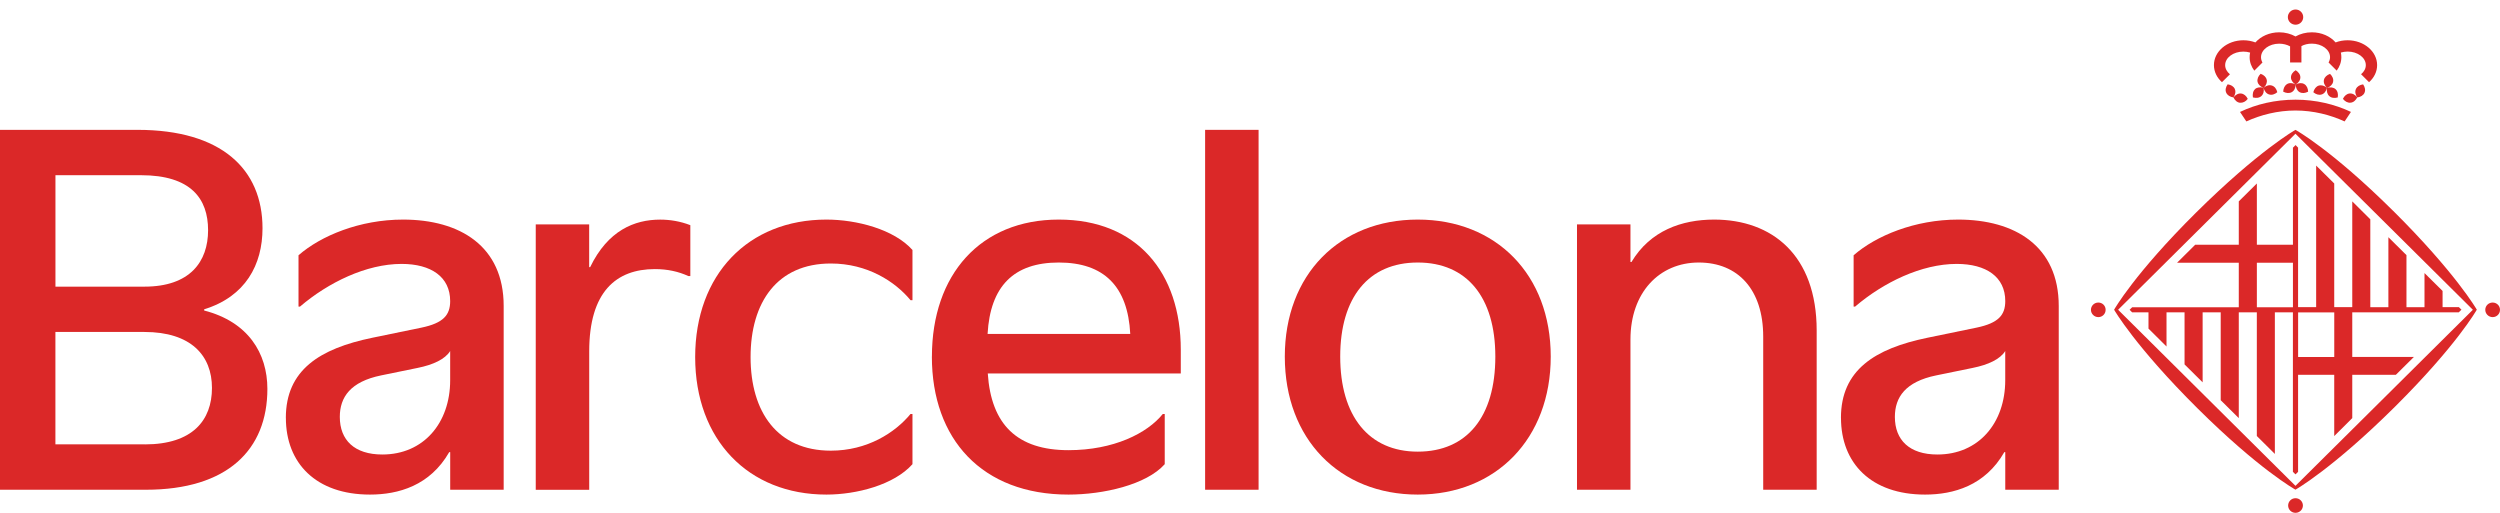 <svg width="234" height="48" viewBox="0 0 234 48" fill="none" xmlns="http://www.w3.org/2000/svg">
<path fill-rule="evenodd" clip-rule="evenodd" d="M37.726 20.553C43.051 20.553 47.144 23.038 47.144 28.637V45.84H42.139V42.32H42.047C40.248 45.459 37.291 46.292 34.631 46.293C29.58 46.293 26.758 43.359 26.758 39.114L26.755 39.11C26.755 34.639 29.918 32.631 34.855 31.613L39.45 30.666C41.498 30.238 42.136 29.492 42.136 28.181C42.136 25.922 40.362 24.702 37.587 24.702C34.288 24.702 30.716 26.442 28.076 28.7H27.941V23.893C30.035 22.066 33.676 20.553 37.726 20.553ZM42.136 32.857C41.658 33.624 40.543 34.144 39.087 34.437L35.674 35.137C32.807 35.724 31.806 37.17 31.806 39.022C31.806 41.189 33.17 42.542 35.788 42.542C39.632 42.542 42.136 39.608 42.136 35.59V32.857Z" fill="#DB2828"/>
<path d="M77.353 20.553C80.174 20.553 83.679 21.458 85.407 23.398V28.096H85.225C83.768 26.336 81.175 24.664 77.763 24.664C72.758 24.664 70.254 28.276 70.254 33.423C70.254 38.569 72.758 42.182 77.763 42.182C81.175 42.182 83.768 40.51 85.225 38.749H85.407V43.447C83.679 45.388 80.174 46.293 77.353 46.293C70.026 46.293 65.068 41.146 65.068 33.423C65.068 25.703 70.026 20.553 77.353 20.553Z" fill="#DB2828"/>
<path fill-rule="evenodd" clip-rule="evenodd" d="M99.102 20.553C106.429 20.553 110.522 25.519 110.522 32.744V34.957H92.456C92.773 39.743 95.21 42.136 100.011 42.136C104.243 42.136 107.381 40.556 108.837 38.749H109.019V43.447C107.292 45.388 103.242 46.292 100.011 46.293C91.911 46.293 87.223 41.1 87.223 33.377H87.227C87.227 25.699 91.775 20.553 99.102 20.553ZM99.102 24.572C94.871 24.572 92.687 26.806 92.438 31.256H105.792C105.564 26.809 103.334 24.572 99.102 24.572Z" fill="#DB2828"/>
<path fill-rule="evenodd" clip-rule="evenodd" d="M132.703 20.553C140.03 20.553 145.149 25.699 145.149 33.377C145.149 41.054 140.03 46.292 132.703 46.293C125.376 46.293 120.258 41.1 120.258 33.377C120.258 25.699 125.376 20.553 132.703 20.553ZM132.703 24.572C128.105 24.572 125.444 27.824 125.444 33.377C125.444 38.93 128.105 42.274 132.703 42.274C137.302 42.274 139.963 39.022 139.963 33.377C139.963 27.824 137.302 24.572 132.703 24.572Z" fill="#DB2828"/>
<path fill-rule="evenodd" clip-rule="evenodd" d="M183.28 20.553C188.605 20.553 192.698 23.038 192.698 28.637V45.84H187.693V42.32H187.604C185.806 45.459 182.849 46.292 180.189 46.293C175.138 46.293 172.316 43.359 172.316 39.114L172.313 39.11C172.313 34.639 175.476 32.631 180.413 31.613L185.008 30.666C187.056 30.238 187.693 29.492 187.693 28.181C187.693 25.922 185.92 24.702 183.145 24.702C179.846 24.702 176.274 26.442 173.634 28.7H173.499V23.893C175.593 22.066 179.234 20.553 183.28 20.553ZM187.69 32.857C187.213 33.624 186.098 34.144 184.641 34.437L181.229 35.137C178.361 35.724 177.36 37.17 177.36 39.022C177.36 41.188 178.724 42.542 181.342 42.542C185.186 42.542 187.69 39.609 187.69 35.59V32.857Z" fill="#DB2828"/>
<path d="M61.794 20.556C62.727 20.556 63.682 20.715 64.615 21.076V25.841H64.433C63.5 25.413 62.477 25.187 61.295 25.187C57.676 25.187 55.151 27.308 55.151 32.885V45.844H50.146V21.009L50.142 21.005H55.147V25.003H55.239C56.899 21.571 59.379 20.556 61.794 20.556Z" fill="#DB2828"/>
<path fill-rule="evenodd" clip-rule="evenodd" d="M12.877 12.154C20.703 12.154 24.571 15.813 24.571 21.366C24.571 24.777 22.979 27.756 19.11 28.951V29.064C23.228 30.125 25.027 33.062 25.027 36.403C25.027 42.093 21.294 45.84 13.65 45.84H0V12.154H12.877ZM5.186 41.591H13.561V41.595C18.02 41.595 19.84 39.336 19.84 36.311C19.84 33.285 17.885 31.072 13.514 31.072H5.186V41.591ZM5.19 26.83H13.518C17.796 26.83 19.477 24.483 19.477 21.546C19.477 18.608 17.885 16.399 13.197 16.399H5.19V26.83Z" fill="#DB2828"/>
<path d="M117.803 45.84H112.799V12.154H117.803V45.84Z" fill="#DB2828"/>
<path d="M160.441 20.553C165.855 20.553 170.041 23.872 170.041 30.938V45.84H165.036V31.503C165.036 27.124 162.692 24.572 159.005 24.572C155.319 24.572 152.611 27.371 152.611 31.776V45.84H147.607V21.005H152.611V24.526H152.704C154.456 21.592 157.413 20.553 160.441 20.553Z" fill="#DB2828"/>
<path d="M217.034 8.011C216.785 8.092 216.603 8.329 216.528 8.633C216.771 8.835 217.048 8.923 217.308 8.842C217.558 8.764 217.732 8.527 217.811 8.223C217.757 8.527 217.821 8.814 218.021 8.994C218.217 9.171 218.509 9.206 218.812 9.121C218.869 8.807 218.804 8.524 218.605 8.343C218.406 8.17 218.121 8.138 217.814 8.227C218.117 8.114 218.324 7.919 218.377 7.661C218.438 7.407 218.32 7.138 218.092 6.915C217.793 7.021 217.576 7.219 217.519 7.477C217.465 7.739 217.583 8.004 217.807 8.223C217.568 8.018 217.284 7.933 217.031 8.015M221.316 8.683C221.426 8.439 221.366 8.156 221.187 7.895C220.874 7.941 220.625 8.089 220.514 8.333C220.404 8.573 220.461 8.856 220.642 9.121C220.956 9.079 221.209 8.927 221.319 8.683M220.639 9.118C220.447 8.867 220.187 8.722 219.919 8.75C219.656 8.778 219.435 8.969 219.296 9.252C219.492 9.503 219.748 9.637 220.012 9.612C220.279 9.588 220.5 9.397 220.639 9.114M214.854 45.472L198.255 28.994L214.854 12.518L231.46 28.994L214.854 45.476V45.472ZM224.005 19.743C218.238 14.02 214.886 12.172 214.876 12.168L214.854 12.157L214.829 12.168C214.829 12.168 211.378 14.123 205.536 19.913C199.769 25.639 197.895 28.965 197.895 28.965L197.881 28.99L197.895 29.015C197.895 29.015 199.869 32.443 205.707 38.24C211.474 43.96 214.826 45.815 214.826 45.815L214.854 45.833L214.883 45.815C214.883 45.815 218.338 43.861 224.172 38.067C229.939 32.337 231.813 29.015 231.817 29.008L231.831 28.986L231.817 28.965C231.817 28.965 229.843 25.537 224.005 19.739M196.403 28.318C196.022 28.318 195.712 28.622 195.712 28.997C195.712 29.372 196.022 29.683 196.403 29.683C196.784 29.683 197.087 29.379 197.087 28.997C197.087 28.615 196.781 28.318 196.403 28.318ZM214.858 46.632C214.477 46.632 214.17 46.939 214.17 47.318C214.17 47.696 214.477 48 214.858 48C215.239 48 215.552 47.696 215.552 47.318C215.552 46.939 215.242 46.632 214.858 46.632ZM233.313 28.318C232.928 28.318 232.622 28.622 232.622 28.997C232.622 29.372 232.928 29.683 233.313 29.683C233.697 29.683 234 29.379 234 28.997C234 28.615 233.69 28.318 233.313 28.318ZM208.72 6.951C208.443 6.725 208.275 6.424 208.275 6.099C208.275 5.395 209.037 4.83 209.978 4.83C210.202 4.83 210.412 4.862 210.612 4.922C210.58 5.063 210.566 5.208 210.566 5.357C210.566 5.82 210.726 6.251 211.004 6.615L211.766 5.851C211.68 5.703 211.631 5.533 211.631 5.357C211.631 4.653 212.393 4.088 213.33 4.088C213.711 4.088 214.063 4.18 214.352 4.339V5.844H215.413V4.314C215.688 4.165 216.026 4.084 216.393 4.084C217.33 4.084 218.092 4.65 218.092 5.353C218.092 5.53 218.042 5.699 217.953 5.848L218.715 6.611C218.99 6.247 219.15 5.816 219.15 5.353C219.15 5.205 219.136 5.06 219.104 4.918C219.296 4.862 219.513 4.826 219.738 4.826C220.678 4.826 221.44 5.395 221.44 6.095C221.44 6.421 221.273 6.721 220.995 6.947L221.743 7.693C222.213 7.276 222.498 6.714 222.498 6.095C222.498 4.812 221.262 3.769 219.734 3.769C219.332 3.769 218.958 3.84 218.612 3.971C218.117 3.398 217.301 3.024 216.389 3.024C215.823 3.024 215.296 3.169 214.861 3.412C214.423 3.169 213.896 3.024 213.333 3.024C212.421 3.024 211.613 3.398 211.107 3.971C210.765 3.844 210.387 3.769 209.985 3.769C208.46 3.769 207.224 4.809 207.224 6.095C207.224 6.714 207.509 7.276 207.976 7.693L208.728 6.947L208.72 6.951ZM209.675 9.616C209.939 9.637 210.199 9.506 210.391 9.255C210.256 8.973 210.031 8.782 209.764 8.753C209.5 8.725 209.244 8.87 209.052 9.121C209.187 9.404 209.408 9.595 209.671 9.62M214.074 7.866C213.843 8.004 213.721 8.266 213.707 8.58C213.989 8.729 214.281 8.753 214.512 8.623C214.744 8.492 214.865 8.227 214.876 7.912C214.886 8.223 215.011 8.492 215.239 8.623C215.47 8.753 215.763 8.729 216.04 8.58C216.03 8.266 215.909 8.004 215.673 7.866C215.446 7.735 215.153 7.757 214.876 7.909C215.143 7.743 215.314 7.506 215.314 7.241C215.314 6.976 215.143 6.742 214.876 6.573C214.605 6.739 214.434 6.976 214.434 7.241C214.434 7.506 214.601 7.743 214.872 7.909C214.591 7.757 214.299 7.732 214.071 7.866M214.865 2.313C215.264 2.313 215.581 1.995 215.581 1.603C215.581 1.21 215.26 0.889 214.865 0.889C214.47 0.889 214.142 1.207 214.142 1.603C214.142 1.999 214.466 2.313 214.865 2.313ZM209.18 8.329C209.069 8.085 208.82 7.937 208.507 7.891C208.325 8.153 208.264 8.435 208.375 8.679C208.485 8.92 208.738 9.075 209.052 9.118C209.226 8.852 209.287 8.57 209.176 8.329M211.078 8.34C210.879 8.52 210.822 8.807 210.872 9.118C211.175 9.202 211.47 9.167 211.666 8.99C211.866 8.81 211.93 8.524 211.869 8.22C211.951 8.52 212.122 8.761 212.382 8.838C212.632 8.923 212.916 8.835 213.155 8.63C213.084 8.326 212.909 8.089 212.649 8.008C212.4 7.926 212.122 8.008 211.883 8.213C212.108 7.997 212.222 7.728 212.165 7.47C212.111 7.212 211.898 7.014 211.595 6.908C211.367 7.131 211.257 7.396 211.306 7.654C211.36 7.912 211.581 8.11 211.869 8.22C211.566 8.131 211.278 8.163 211.075 8.336M214.854 10.344C216.535 10.344 218.117 10.754 219.456 11.366L220.048 10.475C218.534 9.761 216.763 9.33 214.865 9.33C212.966 9.33 211.196 9.747 209.664 10.478L210.259 11.366C211.602 10.751 213.191 10.344 214.851 10.344M215.104 29.241H218.487V33.415H215.104V29.241ZM214.619 28.757H211.242V24.589H214.619V28.757ZM214.619 22.91H211.242V17.173L209.55 18.849V22.91H205.468L203.776 24.589H209.55V28.757H199.573L199.331 28.997L199.57 29.237H201.098V30.757L202.786 32.433V29.237H204.474V34.108L206.166 35.787V29.234H207.858V37.459L209.55 39.135V29.234H211.239V40.81L212.927 42.489V29.234H214.616V44.165L214.858 44.401L215.1 44.165V35.08H218.484V40.817L220.172 39.135V35.08H224.254L225.943 33.408H220.172V29.234H230.142L230.392 28.986L230.153 28.75H228.625V27.233L226.933 25.558V28.753H225.245V23.879L223.553 22.203V28.753H221.861V20.528L220.172 18.849V28.75H218.484V17.173L216.792 15.498V28.75H215.1V13.819L214.865 13.578L214.619 13.822V22.903V22.91Z" fill="#DB2828"/>
</svg>
